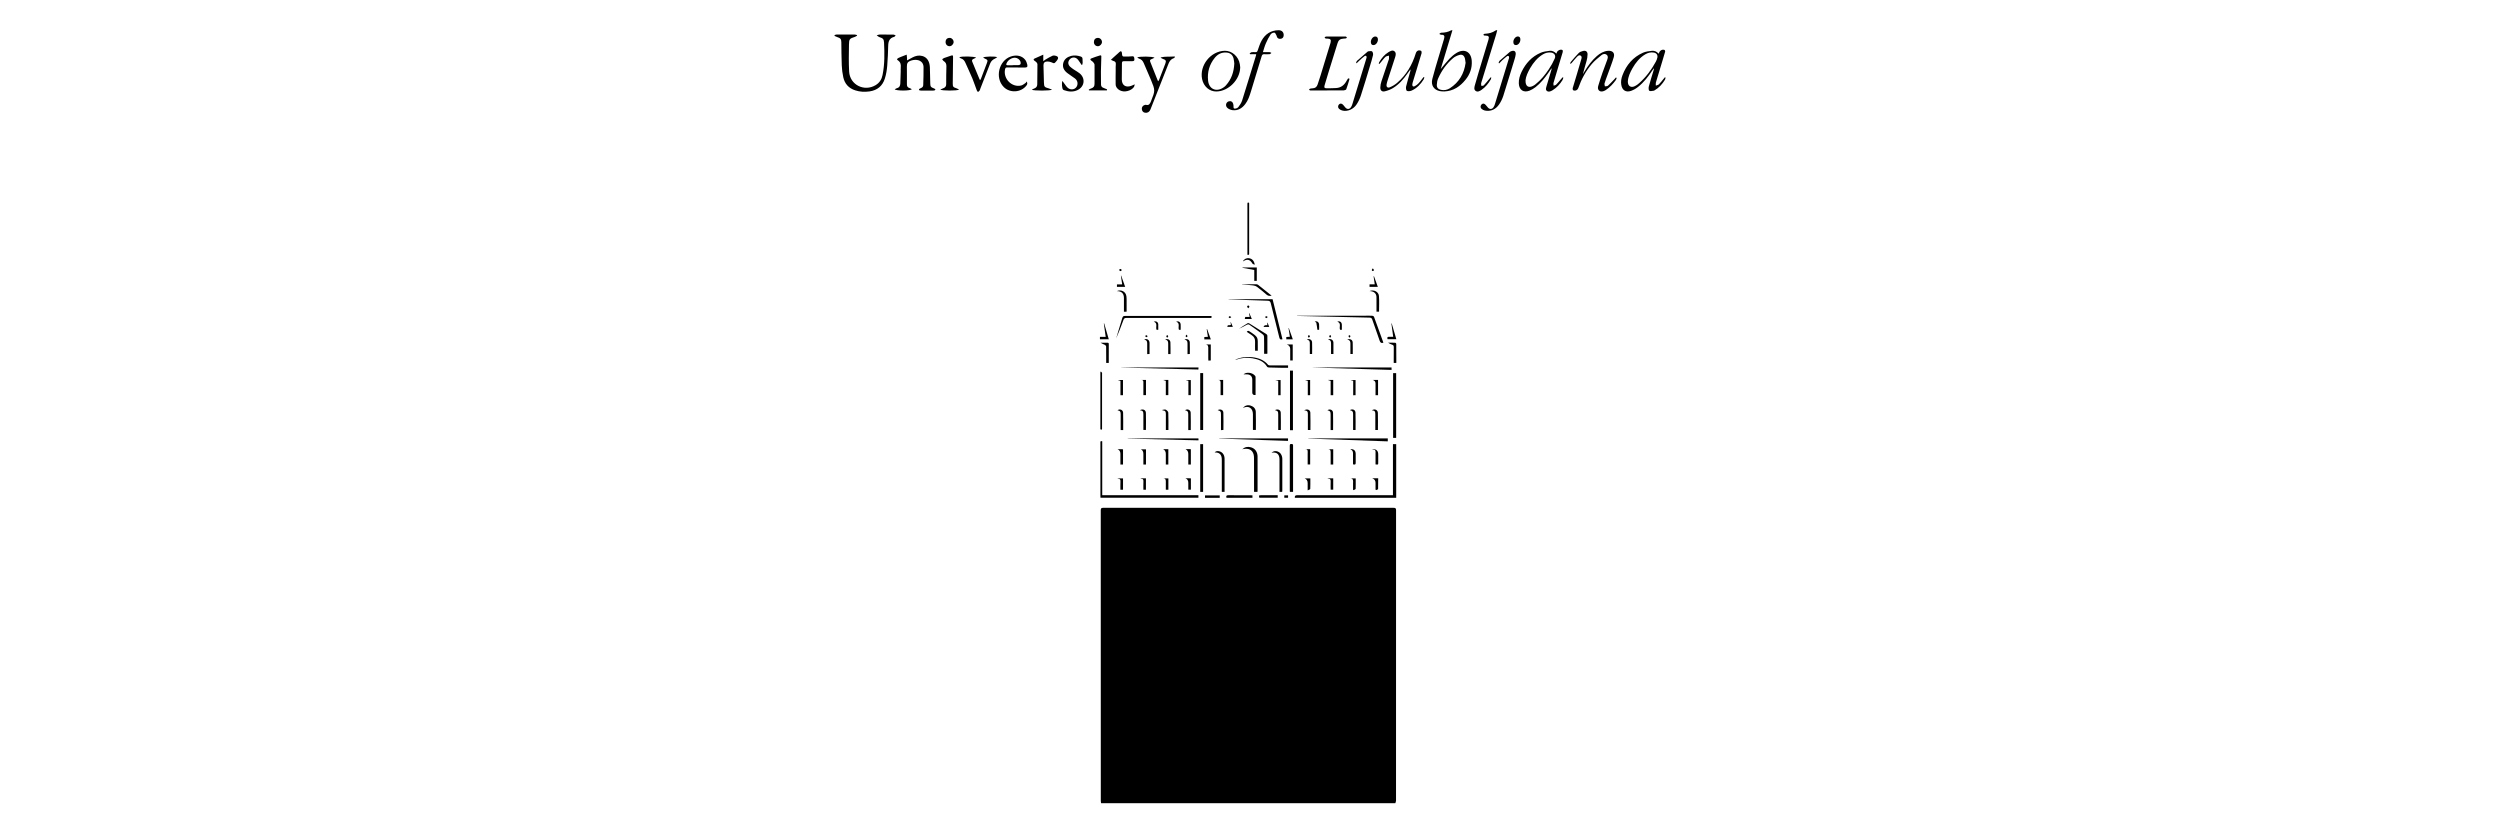 <svg xmlns="http://www.w3.org/2000/svg" xmlns:xlink="http://www.w3.org/1999/xlink" width="300" zoomAndPan="magnify" viewBox="0 0 224.88 75" height="100" preserveAspectRatio="xMidYMid meet" version="1.0"><defs><clipPath id="9ef290ac56"><path d="M 145 4 L 149.922 4 L 149.922 9 L 145 9 Z M 145 4 " clip-rule="nonzero"/></clipPath></defs><path fill="#000000" d="M 75.051 3.152 C 75.121 3.137 75.191 3.105 75.262 3.105 C 75.793 3.105 76.328 3.105 76.859 3.109 C 76.926 3.109 76.992 3.137 77.059 3.152 C 77.066 3.168 77.07 3.188 77.078 3.207 C 77.012 3.246 76.949 3.297 76.875 3.32 C 76.41 3.469 76.355 3.512 76.348 4.004 C 76.336 4.816 76.316 5.633 76.363 6.449 C 76.434 7.645 77.734 8.281 78.758 7.656 C 79.102 7.445 79.297 7.133 79.371 6.742 C 79.566 5.781 79.551 4.805 79.504 3.828 C 79.488 3.512 79.402 3.441 79.086 3.34 C 78.996 3.309 78.922 3.23 78.844 3.176 C 78.934 3.152 79.023 3.109 79.113 3.109 C 79.527 3.105 79.941 3.105 80.355 3.113 C 80.418 3.113 80.484 3.164 80.551 3.191 C 80.504 3.234 80.461 3.309 80.406 3.32 C 80.004 3.422 79.891 3.707 79.879 4.082 C 79.859 4.684 79.848 5.289 79.793 5.887 C 79.762 6.285 79.699 6.688 79.578 7.066 C 79.371 7.734 78.902 8.125 78.199 8.227 C 77.758 8.289 77.328 8.27 76.902 8.129 C 76.324 7.938 75.965 7.543 75.836 6.957 C 75.758 6.609 75.715 6.246 75.699 5.891 C 75.668 5.191 75.672 4.496 75.66 3.797 C 75.656 3.52 75.582 3.43 75.309 3.344 C 75.219 3.316 75.137 3.27 75.047 3.234 C 75.051 3.207 75.055 3.18 75.059 3.156 Z M 75.051 3.152 " fill-opacity="1" fill-rule="nonzero"/><path fill="#000000" d="M 130.66 2.719 C 130.305 3.902 129.953 5.066 129.605 6.215 C 129.863 5.906 130.113 5.578 130.395 5.281 C 130.582 5.086 130.797 4.906 131.023 4.766 C 131.73 4.332 132.348 4.656 132.398 5.488 C 132.438 6.121 132.238 6.68 131.844 7.168 C 131.355 7.777 130.754 8.191 129.941 8.23 C 129.805 8.234 129.66 8.23 129.52 8.199 C 128.984 8.09 128.707 7.668 128.848 7.109 C 129.023 6.41 129.242 5.723 129.445 5.031 C 129.598 4.523 129.75 4.012 129.902 3.504 C 129.977 3.25 129.934 3.113 129.652 3.129 C 129.59 3.129 129.531 3.078 129.473 3.055 C 129.527 3.016 129.586 2.945 129.645 2.945 C 129.965 2.938 130.27 2.887 130.547 2.727 C 130.566 2.715 130.594 2.727 130.664 2.727 Z M 131.844 5.66 C 131.82 5.508 131.812 5.379 131.781 5.254 C 131.707 4.992 131.539 4.871 131.273 4.949 C 131.078 5.004 130.871 5.102 130.719 5.23 C 130.125 5.738 129.68 6.359 129.367 7.074 C 129.297 7.242 129.262 7.438 129.254 7.625 C 129.238 7.879 129.375 8.031 129.625 8.086 C 129.91 8.148 130.188 8.098 130.426 7.945 C 131.262 7.406 131.711 6.625 131.844 5.66 Z M 131.844 5.66 " fill-opacity="1" fill-rule="nonzero"/><g clip-path="url(#9ef290ac56)"><path fill="#000000" d="M 149.219 4.832 C 149.242 4.781 149.258 4.754 149.27 4.719 C 149.352 4.523 149.551 4.426 149.75 4.496 C 149.781 4.512 149.816 4.602 149.805 4.641 C 149.73 4.922 149.645 5.195 149.559 5.473 C 149.363 6.125 149.164 6.773 148.969 7.426 C 148.945 7.512 148.965 7.613 148.965 7.707 C 149.059 7.668 149.172 7.652 149.242 7.59 C 149.387 7.445 149.512 7.277 149.645 7.117 C 149.691 7.062 149.734 7.008 149.781 6.953 C 149.801 6.961 149.82 6.969 149.836 6.977 C 149.824 7.043 149.824 7.117 149.789 7.172 C 149.547 7.574 149.238 7.914 148.828 8.145 C 148.816 8.152 148.809 8.16 148.797 8.16 C 148.652 8.172 148.477 8.234 148.379 8.172 C 148.312 8.129 148.301 7.91 148.332 7.789 C 148.465 7.293 148.621 6.801 148.77 6.309 C 148.781 6.258 148.797 6.211 148.781 6.141 C 148.742 6.195 148.707 6.25 148.672 6.305 C 148.297 6.875 147.887 7.418 147.34 7.84 C 147.164 7.98 146.957 8.098 146.742 8.176 C 146.273 8.344 145.934 8.125 145.855 7.633 C 145.805 7.332 145.859 7.043 145.965 6.766 C 146.312 5.848 146.91 5.141 147.816 4.742 C 148.059 4.637 148.34 4.602 148.609 4.574 C 148.84 4.547 149.047 4.637 149.211 4.828 Z M 146.445 7.332 C 146.438 7.746 146.719 7.934 147.09 7.746 C 147.223 7.68 147.355 7.59 147.465 7.484 C 148.086 6.934 148.574 6.277 148.965 5.551 C 149.027 5.438 149.074 5.312 149.102 5.188 C 149.152 4.941 149.023 4.773 148.777 4.73 C 148.504 4.684 148.25 4.75 148.012 4.891 C 147.504 5.195 147.141 5.648 146.855 6.156 C 146.652 6.523 146.469 6.902 146.445 7.332 Z M 146.445 7.332 " fill-opacity="1" fill-rule="nonzero"/></g><path fill="#000000" d="M 140.641 6.992 C 140.617 7.062 140.602 7.145 140.562 7.211 C 140.336 7.574 140.051 7.891 139.68 8.117 C 139.52 8.211 139.332 8.312 139.164 8.188 C 139.008 8.07 139.098 7.875 139.137 7.723 C 139.27 7.25 139.418 6.785 139.559 6.312 C 139.574 6.258 139.59 6.203 139.582 6.133 C 139.477 6.285 139.371 6.445 139.262 6.598 C 138.938 7.059 138.582 7.496 138.137 7.844 C 137.973 7.969 137.793 8.082 137.605 8.156 C 137.062 8.371 136.66 8.102 136.633 7.516 C 136.617 7.145 136.723 6.805 136.879 6.473 C 137.254 5.695 137.805 5.09 138.605 4.746 C 138.848 4.641 139.129 4.609 139.395 4.574 C 139.629 4.543 139.832 4.641 140.012 4.824 C 140.035 4.766 140.055 4.727 140.074 4.684 C 140.137 4.523 140.414 4.414 140.559 4.504 C 140.594 4.523 140.602 4.629 140.586 4.684 C 140.453 5.156 140.309 5.625 140.164 6.09 C 140.023 6.551 139.883 7.008 139.754 7.465 C 139.734 7.539 139.762 7.629 139.766 7.711 C 139.844 7.68 139.945 7.672 139.996 7.617 C 140.156 7.457 140.301 7.273 140.449 7.098 C 140.492 7.047 140.539 7 140.582 6.953 C 140.602 6.965 140.625 6.977 140.645 6.988 Z M 137.238 7.242 C 137.223 7.762 137.5 7.941 137.898 7.738 C 137.977 7.699 138.055 7.652 138.121 7.598 C 138.609 7.215 139 6.738 139.34 6.223 C 139.539 5.926 139.715 5.609 139.859 5.281 C 139.992 4.992 139.832 4.766 139.52 4.727 C 139.262 4.699 139.023 4.762 138.805 4.891 C 138.305 5.191 137.949 5.629 137.66 6.125 C 137.449 6.492 137.266 6.879 137.234 7.246 Z M 137.238 7.242 " fill-opacity="1" fill-rule="nonzero"/><path fill="#000000" d="M 145.441 7.012 C 145.418 7.078 145.402 7.152 145.363 7.207 C 145.113 7.555 144.824 7.863 144.465 8.102 C 144.434 8.125 144.402 8.141 144.371 8.156 C 144.211 8.23 144.039 8.285 143.883 8.172 C 143.723 8.055 143.738 7.871 143.785 7.715 C 143.902 7.312 144.035 6.914 144.172 6.52 C 144.305 6.148 144.449 5.777 144.582 5.406 C 144.637 5.25 144.699 5.07 144.551 4.941 C 144.391 4.801 144.191 4.859 144.059 4.973 C 143.754 5.223 143.441 5.473 143.191 5.773 C 142.66 6.402 142.266 7.125 141.992 7.91 C 141.922 8.109 141.723 8.211 141.531 8.125 C 141.496 8.109 141.469 7.996 141.48 7.941 C 141.602 7.512 141.734 7.09 141.863 6.668 C 141.992 6.238 142.125 5.809 142.242 5.379 C 142.277 5.254 142.344 5.094 142.195 5.004 C 142.051 4.918 141.934 5.047 141.844 5.141 C 141.684 5.305 141.543 5.488 141.395 5.66 C 141.367 5.691 141.336 5.719 141.301 5.746 C 141.285 5.734 141.273 5.727 141.258 5.719 C 141.273 5.672 141.273 5.621 141.301 5.586 C 141.539 5.309 141.77 5.027 142.027 4.77 C 142.125 4.672 142.281 4.617 142.418 4.586 C 142.66 4.523 142.824 4.648 142.82 4.895 C 142.82 5.094 142.781 5.293 142.73 5.488 C 142.625 5.879 142.496 6.266 142.402 6.668 C 142.453 6.578 142.508 6.492 142.562 6.406 C 142.867 5.906 143.211 5.434 143.66 5.043 C 143.945 4.797 144.262 4.609 144.648 4.574 C 145.066 4.535 145.297 4.766 145.176 5.156 C 145.02 5.684 144.812 6.191 144.629 6.707 C 144.531 6.973 144.43 7.23 144.352 7.492 C 144.324 7.574 144.367 7.68 144.379 7.77 C 144.473 7.754 144.594 7.77 144.656 7.715 C 144.859 7.531 145.047 7.324 145.238 7.125 C 145.285 7.078 145.328 7.023 145.371 6.973 C 145.391 6.984 145.414 6.996 145.434 7.008 Z M 145.441 7.012 " fill-opacity="1" fill-rule="nonzero"/><path fill="#000000" d="M 128.129 6.961 C 128.113 7.02 128.105 7.09 128.074 7.141 C 127.805 7.574 127.461 7.941 126.988 8.152 C 126.859 8.207 126.668 8.234 126.559 8.176 C 126.484 8.137 126.461 7.914 126.488 7.789 C 126.594 7.344 126.73 6.902 126.855 6.461 C 126.875 6.391 126.895 6.328 126.883 6.242 C 126.793 6.367 126.703 6.492 126.613 6.617 C 126.254 7.133 125.844 7.598 125.309 7.926 C 125.086 8.062 124.832 8.156 124.574 8.219 C 124.32 8.281 124.16 8.141 124.168 7.875 C 124.172 7.688 124.211 7.496 124.27 7.32 C 124.473 6.695 124.688 6.078 124.898 5.453 C 124.914 5.406 124.945 5.355 124.949 5.305 C 124.957 5.207 124.949 5.105 124.945 5.008 C 124.84 5.043 124.707 5.047 124.637 5.113 C 124.48 5.258 124.359 5.434 124.223 5.598 C 124.172 5.656 124.121 5.707 124.074 5.762 C 124.059 5.754 124.047 5.75 124.031 5.742 C 124.043 5.695 124.043 5.648 124.062 5.605 C 124.277 5.238 124.539 4.914 124.91 4.691 C 125.074 4.598 125.262 4.48 125.438 4.613 C 125.609 4.75 125.562 4.965 125.504 5.145 C 125.289 5.836 125.055 6.527 124.832 7.215 C 124.789 7.344 124.75 7.477 124.73 7.609 C 124.699 7.824 124.828 7.941 125.027 7.855 C 125.258 7.758 125.484 7.625 125.672 7.465 C 126.512 6.75 127.043 5.836 127.363 4.789 C 127.434 4.566 127.633 4.469 127.84 4.578 C 127.879 4.602 127.898 4.723 127.883 4.785 C 127.746 5.254 127.598 5.723 127.457 6.191 C 127.336 6.582 127.219 6.973 127.102 7.359 C 127.078 7.441 127.055 7.52 127.047 7.602 C 127.035 7.762 127.129 7.832 127.27 7.758 C 127.398 7.691 127.516 7.598 127.617 7.492 C 127.746 7.359 127.848 7.207 127.961 7.062 C 127.996 7.016 128.039 6.973 128.078 6.926 C 128.098 6.934 128.113 6.945 128.129 6.953 Z M 128.129 6.961 " fill-opacity="1" fill-rule="nonzero"/><path fill="#000000" d="M 113 4.879 L 112.441 4.879 C 112.43 4.855 112.422 4.836 112.41 4.816 C 112.465 4.773 112.516 4.711 112.574 4.703 C 112.688 4.684 112.809 4.684 112.926 4.695 C 113.051 4.707 113.094 4.648 113.133 4.539 C 113.234 4.242 113.328 3.941 113.477 3.668 C 113.805 3.07 114.312 2.73 115.008 2.719 C 115.324 2.715 115.5 2.922 115.469 3.215 C 115.449 3.379 115.359 3.473 115.195 3.492 C 115.008 3.512 114.895 3.441 114.848 3.27 C 114.844 3.254 114.844 3.234 114.836 3.219 C 114.773 3.117 114.719 2.945 114.645 2.938 C 114.535 2.926 114.363 2.996 114.301 3.09 C 114.133 3.34 113.988 3.617 113.871 3.895 C 113.762 4.137 113.695 4.402 113.602 4.691 C 113.828 4.691 114.02 4.688 114.211 4.695 C 114.266 4.695 114.316 4.738 114.367 4.766 C 114.312 4.801 114.262 4.871 114.203 4.875 C 114.047 4.891 113.883 4.891 113.727 4.879 C 113.59 4.871 113.531 4.922 113.492 5.051 C 113.172 6.113 112.852 7.176 112.523 8.238 C 112.398 8.641 112.27 9.039 112.004 9.379 C 111.715 9.754 111.348 9.977 110.859 9.914 C 110.711 9.891 110.547 9.828 110.43 9.734 C 110.195 9.551 110.258 9.207 110.523 9.121 C 110.715 9.062 110.879 9.156 110.93 9.352 C 110.941 9.395 110.949 9.441 110.953 9.488 C 110.969 9.594 110.914 9.758 111.055 9.773 C 111.164 9.785 111.324 9.723 111.391 9.637 C 111.527 9.465 111.656 9.266 111.727 9.059 C 112.156 7.703 112.566 6.34 112.984 4.98 C 112.992 4.961 112.988 4.938 112.996 4.875 Z M 113 4.879 " fill-opacity="1" fill-rule="nonzero"/><path fill="#000000" d="M 80.469 8.035 C 80.539 8 80.598 7.949 80.668 7.934 C 80.891 7.875 80.961 7.715 80.969 7.508 C 80.98 7.16 80.996 6.812 81.004 6.461 C 81.008 6.328 80.996 6.188 81.008 6.055 C 81.035 5.793 80.984 5.586 80.746 5.426 C 80.594 5.328 80.734 5.254 80.812 5.211 C 80.949 5.141 81.098 5.094 81.238 5.035 C 81.34 4.996 81.441 4.957 81.543 4.918 C 81.555 5.031 81.566 5.148 81.574 5.258 C 81.578 5.309 81.574 5.359 81.574 5.438 C 81.758 5.336 81.91 5.246 82.074 5.164 C 82.348 5.023 82.637 4.953 82.945 5.039 C 83.359 5.148 83.602 5.504 83.629 6.051 C 83.648 6.543 83.652 7.035 83.664 7.523 C 83.668 7.785 83.711 7.848 83.957 7.941 C 83.984 7.949 84.02 7.957 84.039 7.973 C 84.074 8 84.102 8.035 84.137 8.066 C 84.102 8.094 84.066 8.129 84.027 8.145 C 83.988 8.156 83.945 8.152 83.906 8.152 C 83.551 8.152 83.195 8.152 82.84 8.152 C 82.801 8.152 82.754 8.152 82.719 8.141 C 82.688 8.129 82.652 8.102 82.645 8.074 C 82.641 8.051 82.668 8.012 82.691 7.992 C 82.734 7.965 82.785 7.941 82.832 7.922 C 82.957 7.875 83.027 7.789 83.031 7.656 C 83.043 7.109 83.07 6.57 83.059 6.023 C 83.047 5.621 82.75 5.383 82.312 5.387 C 82.188 5.387 82.055 5.414 81.93 5.453 C 81.629 5.562 81.559 5.676 81.559 5.996 C 81.559 6.527 81.57 7.062 81.562 7.594 C 81.562 7.77 81.625 7.871 81.789 7.922 C 81.859 7.941 81.93 7.988 82.008 8.031 C 81.844 8.188 80.598 8.188 80.465 8.035 Z M 80.469 8.035 " fill-opacity="1" fill-rule="nonzero"/><path fill="#000000" d="M 119.391 8.141 C 118.91 8.141 118.434 8.141 117.953 8.141 C 117.918 8.141 117.883 8.148 117.848 8.137 C 117.816 8.129 117.785 8.102 117.754 8.082 C 117.781 8.047 117.801 7.992 117.836 7.984 C 117.91 7.961 117.996 7.957 118.078 7.949 C 118.309 7.941 118.453 7.824 118.523 7.609 C 118.617 7.332 118.707 7.059 118.793 6.785 C 119.086 5.824 119.379 4.863 119.672 3.906 C 119.676 3.887 119.684 3.871 119.688 3.855 C 119.758 3.574 119.691 3.484 119.402 3.473 C 119.352 3.473 119.293 3.48 119.246 3.465 C 119.207 3.453 119.184 3.406 119.152 3.375 C 119.188 3.348 119.215 3.305 119.25 3.297 C 119.301 3.281 119.355 3.289 119.41 3.289 C 119.91 3.289 120.414 3.289 120.914 3.289 C 120.969 3.289 121.027 3.277 121.074 3.293 C 121.109 3.305 121.133 3.352 121.164 3.379 C 121.137 3.406 121.109 3.449 121.074 3.457 C 120.996 3.473 120.91 3.477 120.828 3.48 C 120.566 3.492 120.402 3.613 120.324 3.871 C 120.047 4.773 119.762 5.676 119.484 6.578 C 119.371 6.945 119.258 7.309 119.152 7.68 C 119.098 7.883 119.141 7.945 119.348 7.945 C 119.637 7.945 119.93 7.941 120.215 7.922 C 120.621 7.891 120.906 7.672 121.105 7.324 C 121.152 7.242 121.195 7.16 121.254 7.082 C 121.27 7.059 121.324 7.051 121.359 7.055 C 121.371 7.055 121.395 7.117 121.387 7.145 C 121.297 7.445 121.211 7.746 121.102 8.035 C 121.082 8.09 120.957 8.129 120.879 8.133 C 120.383 8.141 119.887 8.137 119.391 8.137 Z M 119.391 8.141 " fill-opacity="1" fill-rule="nonzero"/><path fill="#000000" d="M 111.559 6.059 C 111.539 7.188 110.492 8.223 109.41 8.234 C 108.793 8.242 108.266 7.785 108.129 7.121 C 107.875 5.879 108.906 4.594 110.172 4.57 C 110.824 4.559 111.422 5.094 111.527 5.789 C 111.547 5.895 111.551 6 111.559 6.059 Z M 111.027 5.723 C 111.012 5.613 111.004 5.438 110.961 5.266 C 110.871 4.914 110.645 4.746 110.285 4.727 C 109.859 4.707 109.523 4.887 109.266 5.207 C 108.781 5.809 108.586 6.5 108.668 7.262 C 108.75 8.027 109.41 8.312 110.051 7.875 C 110.133 7.82 110.215 7.754 110.277 7.68 C 110.758 7.141 110.988 6.504 111.027 5.723 Z M 111.027 5.723 " fill-opacity="1" fill-rule="nonzero"/><path fill="#000000" d="M 102.289 5.176 C 102.445 5.059 103.68 5.07 103.848 5.191 C 103.746 5.242 103.668 5.293 103.582 5.32 C 103.469 5.363 103.406 5.422 103.457 5.547 C 103.684 6.113 103.906 6.676 104.133 7.242 C 104.141 7.262 104.156 7.277 104.184 7.312 C 104.215 7.258 104.242 7.223 104.258 7.184 C 104.445 6.707 104.633 6.227 104.812 5.746 C 104.918 5.473 104.875 5.391 104.598 5.301 C 104.523 5.277 104.453 5.238 104.391 5.168 C 104.812 5.062 105.238 5.121 105.66 5.082 C 105.668 5.102 105.676 5.121 105.684 5.141 C 105.645 5.176 105.609 5.23 105.562 5.246 C 105.312 5.328 105.188 5.523 105.098 5.75 C 104.559 7.117 104.02 8.484 103.48 9.852 C 103.398 10.07 103.219 10.18 103 10.148 C 102.824 10.121 102.715 9.996 102.703 9.801 C 102.691 9.641 102.805 9.488 102.965 9.449 C 103 9.441 103.039 9.426 103.07 9.434 C 103.355 9.512 103.445 9.328 103.531 9.109 C 103.914 8.145 103.918 8.145 103.523 7.184 C 103.316 6.68 103.09 6.188 102.879 5.684 C 102.797 5.488 102.676 5.344 102.469 5.281 C 102.41 5.262 102.359 5.219 102.289 5.176 Z M 102.289 5.176 " fill-opacity="1" fill-rule="nonzero"/><path fill="#000000" d="M 121.988 5.664 C 122.016 5.598 122.027 5.516 122.074 5.473 C 122.383 5.195 122.703 4.926 123.02 4.652 C 123.043 4.637 123.07 4.617 123.098 4.617 C 123.211 4.613 123.363 4.57 123.426 4.625 C 123.5 4.691 123.535 4.852 123.512 4.957 C 123.441 5.281 123.34 5.598 123.246 5.91 C 122.977 6.805 122.711 7.699 122.422 8.586 C 122.332 8.863 122.203 9.137 122.043 9.383 C 121.746 9.844 121.211 10.066 120.75 9.949 C 120.645 9.922 120.535 9.867 120.457 9.797 C 120.336 9.691 120.344 9.508 120.449 9.398 C 120.562 9.289 120.691 9.297 120.82 9.434 C 120.898 9.516 120.957 9.609 121.035 9.691 C 121.191 9.852 121.387 9.844 121.52 9.656 C 121.574 9.578 121.621 9.484 121.648 9.387 C 122.066 8.023 122.484 6.656 122.902 5.289 C 122.914 5.25 122.93 5.211 122.934 5.168 C 122.945 5.031 122.863 4.969 122.75 5.051 C 122.578 5.172 122.426 5.324 122.27 5.465 C 122.191 5.535 122.113 5.617 122.035 5.695 L 121.984 5.66 Z M 121.988 5.664 " fill-opacity="1" fill-rule="nonzero"/><path fill="#000000" d="M 92.332 7.328 C 92.449 7.508 92.387 7.609 92.312 7.707 C 91.828 8.336 90.824 8.395 90.27 7.824 C 89.461 7 89.832 5.445 90.922 5.082 C 91.438 4.91 91.922 5.016 92.211 5.387 C 92.305 5.508 92.359 5.668 92.395 5.82 C 92.438 6.02 92.375 6.078 92.172 6.078 C 91.645 6.078 91.117 6.078 90.59 6.07 C 90.477 6.07 90.426 6.105 90.398 6.223 C 90.203 7.078 91 7.898 91.848 7.695 C 91.992 7.66 92.117 7.547 92.25 7.461 C 92.289 7.434 92.305 7.375 92.332 7.328 Z M 91.09 5.871 C 91.09 5.871 91.09 5.867 91.09 5.863 C 91.258 5.863 91.422 5.871 91.586 5.863 C 91.777 5.852 91.844 5.746 91.785 5.562 C 91.723 5.359 91.512 5.203 91.293 5.195 C 90.973 5.188 90.633 5.422 90.52 5.723 C 90.484 5.82 90.5 5.871 90.613 5.871 C 90.773 5.871 90.93 5.871 91.09 5.871 Z M 91.09 5.871 " fill-opacity="1" fill-rule="nonzero"/><path fill="#000000" d="M 134.691 2.719 C 134.656 2.863 134.625 2.988 134.59 3.109 C 134.16 4.496 133.734 5.883 133.309 7.27 C 133.285 7.355 133.25 7.441 133.238 7.527 C 133.23 7.598 133.258 7.668 133.27 7.738 C 133.344 7.719 133.445 7.723 133.488 7.676 C 133.66 7.496 133.812 7.301 133.973 7.109 C 134.016 7.055 134.062 7.004 134.109 6.953 C 134.125 6.957 134.141 6.969 134.156 6.977 C 134.141 7.035 134.137 7.102 134.109 7.152 C 133.895 7.52 133.633 7.844 133.281 8.086 C 133.125 8.191 132.938 8.309 132.758 8.188 C 132.57 8.066 132.633 7.848 132.676 7.68 C 132.891 6.918 133.117 6.164 133.348 5.406 C 133.527 4.797 133.723 4.184 133.902 3.574 C 133.984 3.289 133.922 3.207 133.625 3.203 C 133.594 3.203 133.562 3.211 133.535 3.203 C 133.5 3.188 133.465 3.16 133.43 3.137 C 133.465 3.105 133.492 3.07 133.527 3.051 C 133.559 3.035 133.598 3.035 133.633 3.035 C 133.957 3.016 134.262 2.938 134.531 2.75 C 134.555 2.734 134.574 2.727 134.594 2.719 C 134.609 2.715 134.629 2.719 134.691 2.719 Z M 134.691 2.719 " fill-opacity="1" fill-rule="nonzero"/><path fill="#000000" d="M 134.812 5.664 C 134.844 5.598 134.859 5.512 134.91 5.465 C 135.219 5.191 135.531 4.922 135.844 4.656 C 135.875 4.633 135.918 4.621 135.957 4.605 C 136.227 4.512 136.379 4.621 136.352 4.902 C 136.336 5.039 136.301 5.168 136.262 5.301 C 135.922 6.41 135.586 7.527 135.234 8.637 C 135.145 8.906 135.016 9.176 134.852 9.41 C 134.547 9.844 134.117 10.055 133.578 9.949 C 133.465 9.926 133.355 9.863 133.27 9.785 C 133.152 9.672 133.176 9.492 133.289 9.391 C 133.402 9.289 133.52 9.301 133.645 9.434 C 133.723 9.512 133.785 9.609 133.863 9.691 C 134.02 9.852 134.215 9.844 134.348 9.66 C 134.414 9.566 134.461 9.453 134.492 9.34 C 134.906 7.996 135.316 6.652 135.727 5.309 C 135.738 5.27 135.762 5.23 135.758 5.191 C 135.758 5.141 135.75 5.074 135.719 5.047 C 135.691 5.023 135.609 5.027 135.578 5.051 C 135.426 5.168 135.289 5.293 135.148 5.418 C 135.051 5.508 134.961 5.605 134.867 5.703 C 134.848 5.691 134.828 5.676 134.812 5.664 Z M 134.812 5.664 " fill-opacity="1" fill-rule="nonzero"/><path fill="#000000" d="M 99.922 5.383 C 100.008 5.305 100.059 5.254 100.113 5.203 C 100.312 5.023 100.508 4.844 100.707 4.668 C 100.742 4.637 100.82 4.594 100.832 4.609 C 100.875 4.641 100.906 4.699 100.91 4.75 C 100.941 5.098 100.938 5.098 101.281 5.09 C 101.457 5.086 101.637 5.09 101.812 5.066 C 102.02 5.043 102.02 5.172 102.035 5.316 C 102.059 5.492 101.949 5.504 101.832 5.508 C 101.59 5.512 101.348 5.516 101.105 5.508 C 100.957 5.504 100.914 5.555 100.914 5.703 C 100.918 6.184 100.91 6.66 100.902 7.141 C 100.898 7.664 101.25 7.91 101.75 7.727 C 101.836 7.695 101.922 7.652 102.066 7.59 C 102.035 7.699 102.031 7.773 102 7.824 C 101.742 8.191 101.113 8.344 100.723 8.129 C 100.508 8.012 100.355 7.84 100.348 7.586 C 100.34 7.168 100.348 6.746 100.352 6.328 C 100.352 6.145 100.344 5.961 100.363 5.777 C 100.375 5.621 100.32 5.531 100.168 5.496 C 100.098 5.477 100.031 5.434 99.926 5.383 Z M 99.922 5.383 " fill-opacity="1" fill-rule="nonzero"/><path fill="#000000" d="M 86.277 5.16 C 86.426 5.043 87.664 5.066 87.793 5.191 C 87.707 5.23 87.629 5.27 87.551 5.301 C 87.438 5.348 87.391 5.434 87.438 5.543 C 87.652 6.078 87.879 6.613 88.102 7.145 C 88.109 7.168 88.129 7.18 88.156 7.211 C 88.184 7.16 88.215 7.125 88.227 7.086 C 88.406 6.625 88.586 6.16 88.754 5.695 C 88.859 5.418 88.84 5.391 88.566 5.266 C 88.52 5.246 88.473 5.211 88.418 5.18 C 88.527 5.074 89.543 5.051 89.691 5.152 C 89.621 5.195 89.566 5.238 89.504 5.266 C 89.301 5.355 89.141 5.496 89.059 5.703 C 88.762 6.457 88.469 7.207 88.176 7.965 C 88.152 8.023 88.145 8.094 88.109 8.145 C 88.07 8.199 88.012 8.238 87.957 8.281 C 87.922 8.234 87.875 8.188 87.852 8.133 C 87.719 7.785 87.605 7.43 87.465 7.086 C 87.258 6.598 87.035 6.113 86.816 5.629 C 86.734 5.445 86.617 5.312 86.418 5.254 C 86.367 5.238 86.328 5.195 86.277 5.164 Z M 86.277 5.16 " fill-opacity="1" fill-rule="nonzero"/><path fill="#000000" d="M 95.555 7.285 C 95.625 7.375 95.668 7.438 95.715 7.5 C 95.812 7.625 95.895 7.77 96.008 7.875 C 96.25 8.109 96.605 8.094 96.797 7.859 C 96.992 7.617 96.949 7.258 96.688 7.062 C 96.469 6.895 96.234 6.758 96.02 6.59 C 95.715 6.363 95.535 6.066 95.633 5.672 C 95.727 5.309 96.004 5.121 96.348 5.031 C 96.637 4.957 96.922 4.996 97.203 5.086 C 97.312 5.125 97.371 5.188 97.367 5.309 C 97.367 5.418 97.383 5.531 97.379 5.645 C 97.379 5.707 97.352 5.77 97.34 5.832 C 97.32 5.836 97.305 5.836 97.281 5.84 C 97.242 5.773 97.199 5.707 97.152 5.645 C 97.062 5.527 96.992 5.391 96.883 5.297 C 96.684 5.121 96.398 5.145 96.23 5.328 C 96.039 5.531 96.035 5.785 96.238 5.992 C 96.348 6.098 96.477 6.184 96.602 6.27 C 96.758 6.375 96.93 6.461 97.078 6.578 C 97.656 7.02 97.566 7.812 96.898 8.117 C 96.504 8.297 96.105 8.258 95.707 8.117 C 95.668 8.105 95.629 8.082 95.605 8.051 C 95.52 7.938 95.477 7.473 95.555 7.289 Z M 95.555 7.285 " fill-opacity="1" fill-rule="nonzero"/><path fill="#000000" d="M 93.836 4.926 L 93.836 5.508 C 93.926 5.438 93.973 5.398 94.023 5.367 C 94.234 5.246 94.445 5.109 94.668 5.016 C 94.758 4.977 94.895 4.996 94.996 5.031 C 95.18 5.09 95.215 5.234 95.102 5.391 C 95.074 5.43 95.043 5.469 95.016 5.504 C 94.824 5.734 94.828 5.723 94.562 5.605 C 94.441 5.555 94.301 5.527 94.168 5.535 C 93.941 5.551 93.848 5.668 93.852 5.898 C 93.863 6.414 93.879 6.93 93.895 7.445 C 93.906 7.812 93.949 7.852 94.309 7.949 C 94.41 7.977 94.508 8.02 94.625 8.066 C 94.504 8.18 92.938 8.18 92.801 8.074 C 92.879 8.031 92.949 7.988 93.02 7.965 C 93.195 7.902 93.289 7.785 93.293 7.594 C 93.297 7.008 93.301 6.422 93.309 5.836 C 93.316 5.641 93.176 5.562 93.047 5.469 C 92.945 5.398 92.934 5.32 93.047 5.27 C 93.297 5.152 93.551 5.043 93.828 4.922 Z M 93.836 4.926 " fill-opacity="1" fill-rule="nonzero"/><path fill="#000000" d="M 99.566 8.133 L 97.949 8.133 C 97.941 8.113 97.934 8.09 97.926 8.07 C 97.988 8.035 98.051 7.988 98.121 7.969 C 98.34 7.906 98.453 7.781 98.449 7.535 C 98.441 6.969 98.461 6.402 98.449 5.836 C 98.449 5.75 98.379 5.66 98.32 5.586 C 98.273 5.531 98.199 5.492 98.141 5.445 C 98.043 5.371 98.059 5.293 98.156 5.258 C 98.414 5.156 98.676 5.066 98.941 4.988 C 99.074 4.949 99.062 5.062 99.059 5.141 C 99.047 5.578 99.031 6.016 99.023 6.453 C 99.02 6.84 99.031 7.223 99.031 7.605 C 99.031 7.785 99.129 7.871 99.285 7.922 C 99.383 7.957 99.48 8.004 99.578 8.043 L 99.562 8.133 Z M 99.566 8.133 " fill-opacity="1" fill-rule="nonzero"/><path fill="#000000" d="M 84.562 8.062 C 84.66 8.02 84.738 7.977 84.82 7.949 C 85.004 7.887 85.098 7.777 85.098 7.574 C 85.098 7.043 85.098 6.508 85.117 5.98 C 85.125 5.758 85.059 5.609 84.871 5.496 C 84.812 5.461 84.781 5.387 84.738 5.328 C 84.801 5.289 84.859 5.238 84.926 5.215 C 85.113 5.145 85.309 5.086 85.496 5.02 C 85.699 4.949 85.719 4.961 85.715 5.176 C 85.707 5.953 85.695 6.734 85.688 7.512 C 85.688 7.809 85.723 7.844 86.008 7.941 C 86.09 7.969 86.164 8.016 86.262 8.062 C 86.098 8.18 84.703 8.18 84.566 8.062 Z M 84.562 8.062 " fill-opacity="1" fill-rule="nonzero"/><path fill="#000000" d="M 85.043 3.781 C 85.043 3.547 85.184 3.406 85.418 3.41 C 85.605 3.41 85.766 3.582 85.766 3.781 C 85.766 3.969 85.582 4.164 85.398 4.16 C 85.191 4.156 85.039 3.996 85.043 3.781 Z M 85.043 3.781 " fill-opacity="1" fill-rule="nonzero"/><path fill="#000000" d="M 98.391 3.789 C 98.391 3.555 98.523 3.414 98.758 3.41 C 98.953 3.41 99.121 3.582 99.117 3.789 C 99.117 3.969 98.934 4.156 98.758 4.16 C 98.551 4.164 98.395 4.008 98.391 3.789 Z M 98.391 3.789 " fill-opacity="1" fill-rule="nonzero"/><path fill="#000000" d="M 123.316 3.777 C 123.316 3.531 123.504 3.289 123.707 3.285 C 123.863 3.277 123.953 3.379 123.953 3.562 C 123.953 3.816 123.758 4.059 123.551 4.059 C 123.398 4.059 123.32 3.969 123.316 3.777 Z M 123.316 3.777 " fill-opacity="1" fill-rule="nonzero"/><path fill="#000000" d="M 136.773 3.562 C 136.773 3.824 136.582 4.059 136.371 4.059 C 136.219 4.059 136.141 3.961 136.141 3.77 C 136.141 3.531 136.336 3.285 136.539 3.281 C 136.695 3.277 136.777 3.375 136.773 3.562 Z M 136.773 3.562 " fill-opacity="1" fill-rule="nonzero"/><path fill="#000000" d="M 99.039 72.285 C 99.031 72.215 99.012 72.148 99.012 72.078 C 99.012 63.359 99.012 54.641 99.008 45.922 C 99.008 45.75 99.059 45.703 99.227 45.703 C 107.941 45.707 116.656 45.707 125.367 45.703 C 125.543 45.703 125.586 45.758 125.586 45.926 C 125.582 54.637 125.582 63.355 125.582 72.066 C 125.582 72.141 125.539 72.215 125.52 72.285 Z M 99.039 72.285 " fill-opacity="1" fill-rule="nonzero"/><path fill="#000000" d="M 116.477 44.801 C 116.453 44.648 116.516 44.57 116.656 44.57 C 119.457 44.57 122.254 44.57 125.051 44.57 L 125.305 44.57 L 125.305 39.973 L 125.598 39.973 L 125.598 44.801 Z M 116.477 44.801 " fill-opacity="1" fill-rule="nonzero"/><path fill="#000000" d="M 99.141 39.715 L 99.141 44.57 L 107.797 44.57 L 107.797 44.797 L 98.984 44.797 C 98.98 44.734 98.977 44.672 98.977 44.617 C 98.977 43.035 98.977 41.457 98.977 39.879 C 98.977 39.785 98.945 39.656 99.145 39.715 Z M 99.141 39.715 " fill-opacity="1" fill-rule="nonzero"/><path fill="#000000" d="M 125.594 39.41 L 125.32 39.41 L 125.32 33.582 L 125.594 33.582 Z M 125.594 39.41 " fill-opacity="1" fill-rule="nonzero"/><path fill="#000000" d="M 108.98 28.438 C 108.973 28.512 108.973 28.555 108.969 28.617 C 108.875 28.617 108.793 28.617 108.715 28.617 C 106.25 28.617 103.785 28.617 101.32 28.613 C 101.172 28.613 101.102 28.652 101.051 28.793 C 100.848 29.355 100.633 29.91 100.395 30.457 C 100.457 30.25 100.516 30.043 100.578 29.836 C 100.703 29.426 100.832 29.023 100.949 28.613 C 100.988 28.477 101.047 28.434 101.191 28.434 C 103.723 28.441 106.25 28.438 108.781 28.438 C 108.84 28.438 108.898 28.438 108.98 28.438 Z M 108.98 28.438 " fill-opacity="1" fill-rule="nonzero"/><path fill="#000000" d="M 116.039 33.355 L 116.305 33.355 L 116.305 38.719 L 116.039 38.719 Z M 116.039 33.355 " fill-opacity="1" fill-rule="nonzero"/><path fill="#000000" d="M 107.961 33.578 L 108.223 33.578 L 108.223 38.699 L 107.961 38.699 Z M 107.961 33.578 " fill-opacity="1" fill-rule="nonzero"/><path fill="#000000" d="M 113.113 44.266 L 112.805 44.266 C 112.805 44.195 112.805 44.129 112.805 44.062 C 112.805 43.133 112.805 42.203 112.801 41.277 C 112.801 41.156 112.797 41.039 112.77 40.922 C 112.664 40.477 112.297 40.297 111.742 40.434 C 111.977 40.223 112.227 40.18 112.496 40.25 C 112.812 40.328 113.016 40.539 113.094 40.859 C 113.113 40.941 113.121 41.027 113.121 41.105 C 113.121 42.117 113.121 43.129 113.121 44.141 C 113.121 44.176 113.117 44.207 113.113 44.266 Z M 113.113 44.266 " fill-opacity="1" fill-rule="nonzero"/><path fill="#000000" d="M 116.316 44.266 L 116.027 44.266 C 116.023 44.199 116.02 44.141 116.02 44.086 C 116.02 42.773 116.02 41.461 116.02 40.148 C 116.02 40.027 116.023 39.941 116.184 39.957 C 116.281 39.969 116.32 39.992 116.316 40.094 C 116.312 40.383 116.316 40.672 116.316 40.965 C 116.316 41.992 116.316 43.02 116.316 44.051 Z M 116.316 44.266 " fill-opacity="1" fill-rule="nonzero"/><path fill="#000000" d="M 116.672 28.414 C 118.703 28.414 120.742 28.414 122.773 28.414 C 123 28.414 123.223 28.406 123.449 28.418 C 123.504 28.422 123.586 28.469 123.602 28.516 C 123.883 29.277 124.156 30.035 124.43 30.797 C 124.438 30.812 124.438 30.832 124.438 30.848 C 124.254 30.906 124.168 30.84 124.105 30.656 C 123.895 30.023 123.66 29.398 123.445 28.766 C 123.398 28.629 123.336 28.59 123.195 28.586 C 121.02 28.539 118.84 28.484 116.664 28.434 C 116.664 28.426 116.668 28.418 116.672 28.414 Z M 116.672 28.414 " fill-opacity="1" fill-rule="nonzero"/><path fill="#000000" d="M 110.52 26.93 L 114.473 26.93 C 114.77 28.129 115.066 29.328 115.363 30.531 C 115.211 30.582 115.125 30.562 115.082 30.387 C 114.828 29.355 114.562 28.324 114.309 27.289 C 114.266 27.117 114.191 27.07 114.023 27.066 C 112.855 27.031 111.684 26.984 110.512 26.945 C 110.516 26.941 110.52 26.938 110.52 26.93 Z M 110.52 26.93 " fill-opacity="1" fill-rule="nonzero"/><path fill="#000000" d="M 107.961 39.973 L 108.219 39.973 L 108.219 44.27 L 107.961 44.27 Z M 107.961 39.973 " fill-opacity="1" fill-rule="nonzero"/><path fill="#000000" d="M 117.688 39.453 L 124.84 39.453 L 124.84 39.723 C 122.453 39.641 120.07 39.555 117.688 39.473 C 117.688 39.465 117.688 39.457 117.688 39.453 Z M 117.688 39.453 " fill-opacity="1" fill-rule="nonzero"/><path fill="#000000" d="M 114.379 40.746 C 114.547 40.594 114.723 40.566 114.914 40.629 C 115.148 40.707 115.277 40.887 115.328 41.121 C 115.348 41.195 115.348 41.273 115.348 41.352 C 115.348 42.277 115.348 43.203 115.348 44.133 C 115.348 44.172 115.34 44.211 115.336 44.266 L 115.094 44.266 C 115.094 44.195 115.094 44.129 115.094 44.066 C 115.094 43.211 115.094 42.355 115.094 41.496 C 115.094 41.438 115.094 41.379 115.094 41.32 C 115.082 40.867 114.836 40.664 114.383 40.746 Z M 114.379 40.746 " fill-opacity="1" fill-rule="nonzero"/><path fill="#000000" d="M 110.152 44.27 L 109.902 44.27 C 109.902 44.203 109.902 44.141 109.902 44.078 C 109.902 43.195 109.902 42.316 109.902 41.434 C 109.902 41.367 109.902 41.305 109.895 41.238 C 109.859 40.875 109.645 40.703 109.258 40.723 C 109.336 40.625 109.453 40.582 109.605 40.602 C 109.926 40.641 110.148 40.906 110.152 41.281 C 110.156 41.996 110.152 42.711 110.152 43.426 C 110.152 43.703 110.152 43.98 110.152 44.27 Z M 110.152 44.27 " fill-opacity="1" fill-rule="nonzero"/><path fill="#000000" d="M 118.078 33.074 L 125.18 33.074 L 125.18 33.293 C 122.812 33.223 120.445 33.152 118.078 33.078 C 118.078 33.078 118.078 33.074 118.078 33.07 Z M 118.078 33.074 " fill-opacity="1" fill-rule="nonzero"/><path fill="#000000" d="M 113.988 31.84 L 113.711 31.84 C 113.711 31.734 113.711 31.637 113.711 31.539 C 113.711 31.133 113.715 30.723 113.703 30.316 C 113.703 30.246 113.664 30.152 113.609 30.113 C 113.203 29.805 112.793 29.508 112.375 29.219 C 112.328 29.188 112.23 29.188 112.176 29.215 C 111.934 29.344 111.699 29.484 111.441 29.59 C 111.703 29.418 111.965 29.246 112.234 29.086 C 112.262 29.066 112.336 29.086 112.371 29.105 C 112.891 29.426 113.406 29.746 113.918 30.074 C 113.961 30.102 114.004 30.16 114.004 30.207 C 114.008 30.742 114.004 31.273 114.004 31.805 C 114.004 31.812 113.996 31.824 113.984 31.844 Z M 113.988 31.84 " fill-opacity="1" fill-rule="nonzero"/><path fill="#000000" d="M 109.664 39.453 L 115.863 39.453 L 115.863 39.68 C 113.793 39.609 111.727 39.539 109.664 39.473 C 109.664 39.465 109.664 39.457 109.664 39.453 Z M 109.664 39.453 " fill-opacity="1" fill-rule="nonzero"/><path fill="#000000" d="M 107.805 33.074 C 107.801 33.141 107.801 33.191 107.797 33.258 C 105.48 33.199 103.172 33.141 100.863 33.082 L 100.863 33.074 Z M 107.805 33.074 " fill-opacity="1" fill-rule="nonzero"/><path fill="#000000" d="M 99.02 33.438 C 99.055 33.477 99.098 33.508 99.121 33.551 C 99.137 33.586 99.125 33.633 99.125 33.676 C 99.125 35.281 99.125 36.891 99.125 38.496 C 99.125 38.531 99.133 38.57 99.121 38.602 C 99.105 38.641 99.066 38.672 99.039 38.703 C 99.016 38.672 98.992 38.641 98.973 38.605 C 98.965 38.594 98.973 38.57 98.973 38.551 C 98.973 36.887 98.973 35.219 98.973 33.551 C 98.973 33.531 98.977 33.504 98.977 33.48 C 98.992 33.469 99.008 33.453 99.023 33.434 Z M 99.02 33.438 " fill-opacity="1" fill-rule="nonzero"/><path fill="#000000" d="M 111.797 36.715 C 111.988 36.496 112.223 36.422 112.496 36.504 C 112.773 36.59 112.953 36.785 112.961 37.07 C 112.98 37.605 112.969 38.141 112.969 38.695 L 112.703 38.695 C 112.703 38.609 112.703 38.523 112.703 38.438 C 112.703 38.047 112.703 37.656 112.703 37.27 C 112.695 36.715 112.297 36.473 111.805 36.715 Z M 111.797 36.715 " fill-opacity="1" fill-rule="nonzero"/><path fill="#000000" d="M 111.102 32.379 C 111.617 32.141 112.121 32.094 112.637 32.148 C 113.188 32.211 113.695 32.387 114.07 32.836 C 114.102 32.871 114.184 32.887 114.242 32.887 C 114.715 32.891 115.191 32.887 115.664 32.887 C 115.727 32.887 115.789 32.887 115.867 32.887 L 115.867 33.102 C 115.672 33.102 115.492 33.105 115.309 33.102 C 114.918 33.094 114.527 33.086 114.141 33.074 C 114.082 33.074 114 33.043 113.977 33.004 C 113.68 32.512 113.195 32.336 112.672 32.246 C 112.168 32.156 111.672 32.195 111.188 32.375 C 111.172 32.379 111.156 32.375 111.102 32.375 Z M 111.102 32.379 " fill-opacity="1" fill-rule="nonzero"/><path fill="#000000" d="M 112.945 35.547 C 112.746 35.578 112.648 35.504 112.645 35.332 C 112.645 34.945 112.645 34.562 112.645 34.18 C 112.645 33.895 112.508 33.73 112.223 33.695 C 112.098 33.684 111.969 33.695 111.863 33.695 C 112.066 33.473 112.621 33.492 112.898 33.82 C 112.922 33.852 112.941 33.898 112.941 33.934 C 112.945 34.469 112.941 35.008 112.941 35.551 Z M 112.945 35.547 " fill-opacity="1" fill-rule="nonzero"/><path fill="#000000" d="M 112.207 22.93 C 112.207 22.859 112.207 22.801 112.207 22.742 C 112.207 21.301 112.207 19.863 112.207 18.422 C 112.207 18.371 112.203 18.324 112.211 18.281 C 112.219 18.254 112.258 18.215 112.273 18.219 C 112.309 18.227 112.344 18.254 112.359 18.281 C 112.371 18.316 112.363 18.363 112.363 18.406 C 112.363 19.855 112.363 21.312 112.363 22.762 C 112.363 22.844 112.402 22.973 112.211 22.93 Z M 112.207 22.93 " fill-opacity="1" fill-rule="nonzero"/><path fill="#000000" d="M 101.438 39.453 L 107.797 39.453 C 107.801 39.504 107.801 39.555 107.809 39.633 C 105.676 39.578 103.559 39.523 101.438 39.473 C 101.438 39.465 101.438 39.461 101.438 39.453 Z M 101.438 39.453 " fill-opacity="1" fill-rule="nonzero"/><path fill="#000000" d="M 110.324 44.801 C 110.27 44.629 110.316 44.566 110.492 44.57 C 111.164 44.578 111.836 44.57 112.512 44.574 C 112.555 44.574 112.602 44.578 112.66 44.582 L 112.66 44.805 L 110.324 44.805 Z M 110.324 44.801 " fill-opacity="1" fill-rule="nonzero"/><path fill="#000000" d="M 125.609 32.664 L 125.375 32.664 C 125.375 32.598 125.375 32.539 125.375 32.477 C 125.375 32.062 125.371 31.652 125.379 31.234 C 125.379 31.113 125.34 31.055 125.227 31.02 C 125.102 30.98 124.98 30.926 124.867 30.84 C 125.082 30.84 125.297 30.836 125.512 30.848 C 125.543 30.848 125.602 30.906 125.602 30.938 C 125.609 31.449 125.609 31.965 125.609 32.477 C 125.609 32.535 125.609 32.594 125.609 32.664 Z M 125.609 32.664 " fill-opacity="1" fill-rule="nonzero"/><path fill="#000000" d="M 99.73 32.664 L 99.496 32.664 C 99.496 32.43 99.496 32.199 99.496 31.973 C 99.496 31.715 99.5 31.453 99.492 31.195 C 99.492 31.141 99.438 31.07 99.391 31.043 C 99.258 30.977 99.121 30.934 98.988 30.844 C 99.211 30.844 99.438 30.84 99.66 30.848 C 99.688 30.848 99.73 30.898 99.73 30.926 C 99.734 31.504 99.73 32.082 99.73 32.664 Z M 99.73 32.664 " fill-opacity="1" fill-rule="nonzero"/><path fill="#000000" d="M 123.195 26.195 C 123.586 26.035 124.02 26.258 124.047 26.648 C 124.082 27.109 124.055 27.578 124.055 28.051 L 123.824 28.051 C 123.824 27.684 123.824 27.332 123.824 26.98 C 123.824 26.887 123.828 26.789 123.82 26.695 C 123.789 26.383 123.586 26.215 123.195 26.195 Z M 123.195 26.195 " fill-opacity="1" fill-rule="nonzero"/><path fill="#000000" d="M 100.457 26.199 C 100.844 26.027 101.258 26.246 101.316 26.652 C 101.348 26.879 101.332 27.109 101.336 27.34 C 101.34 27.57 101.336 27.801 101.336 28.051 C 101.258 28.051 101.188 28.059 101.094 28.059 C 101.094 27.832 101.094 27.617 101.094 27.398 C 101.094 27.203 101.098 27.008 101.094 26.812 C 101.086 26.406 100.887 26.207 100.457 26.199 Z M 100.457 26.199 " fill-opacity="1" fill-rule="nonzero"/><path fill="#000000" d="M 102.531 36.922 C 102.773 36.77 103.059 36.879 103.07 37.148 C 103.09 37.664 103.074 38.176 103.074 38.695 L 102.844 38.695 C 102.844 38.621 102.844 38.551 102.844 38.473 C 102.844 38.078 102.844 37.684 102.844 37.289 C 102.844 37.02 102.785 36.957 102.531 36.922 Z M 102.531 36.922 " fill-opacity="1" fill-rule="nonzero"/><path fill="#000000" d="M 105.098 38.699 L 104.867 38.699 C 104.867 38.633 104.867 38.57 104.867 38.508 C 104.867 38.09 104.867 37.668 104.867 37.25 C 104.867 37.02 104.793 36.945 104.562 36.934 C 104.562 36.918 104.562 36.902 104.559 36.887 C 104.664 36.879 104.785 36.832 104.863 36.871 C 104.961 36.922 105.082 37.039 105.086 37.137 C 105.109 37.652 105.098 38.172 105.098 38.699 Z M 105.098 38.699 " fill-opacity="1" fill-rule="nonzero"/><path fill="#000000" d="M 112.824 24.301 C 112.449 24.23 112.105 24.164 111.762 24.102 C 111.762 24.094 111.762 24.086 111.762 24.074 L 113.051 24.074 L 113.051 25.277 L 112.824 25.277 Z M 112.824 24.301 " fill-opacity="1" fill-rule="nonzero"/><path fill="#000000" d="M 123.953 38.699 L 123.719 38.699 C 123.719 38.371 123.719 38.055 123.719 37.738 C 123.719 37.578 123.719 37.418 123.719 37.258 C 123.719 37.02 123.648 36.945 123.41 36.93 C 123.648 36.762 123.941 36.879 123.949 37.16 C 123.965 37.668 123.953 38.176 123.953 38.695 Z M 123.953 38.699 " fill-opacity="1" fill-rule="nonzero"/><path fill="#000000" d="M 117.316 36.93 C 117.582 36.773 117.855 36.871 117.871 37.137 C 117.891 37.656 117.879 38.172 117.879 38.699 L 117.648 38.699 C 117.648 38.559 117.648 38.418 117.648 38.277 C 117.648 37.934 117.648 37.594 117.648 37.25 C 117.648 37.02 117.574 36.949 117.316 36.93 Z M 117.316 36.93 " fill-opacity="1" fill-rule="nonzero"/><path fill="#000000" d="M 115.211 38.699 L 114.98 38.699 C 114.98 38.465 114.98 38.23 114.98 37.996 C 114.98 37.77 114.98 37.547 114.98 37.324 C 114.98 37.031 114.957 36.996 114.688 36.91 C 114.934 36.781 115.195 36.879 115.207 37.141 C 115.227 37.656 115.215 38.176 115.215 38.699 Z M 115.211 38.699 " fill-opacity="1" fill-rule="nonzero"/><path fill="#000000" d="M 113.141 31.566 L 112.898 31.566 C 112.898 31.301 112.887 31.039 112.898 30.785 C 112.914 30.492 112.793 30.285 112.551 30.133 C 112.414 30.051 112.289 29.957 112.148 29.867 C 112.227 29.758 112.297 29.754 112.398 29.824 C 113.219 30.367 113.137 30.336 113.141 31.195 C 113.141 31.312 113.141 31.43 113.141 31.566 Z M 113.141 31.566 " fill-opacity="1" fill-rule="nonzero"/><path fill="#000000" d="M 111.73 25.582 C 112.145 25.582 112.559 25.582 112.973 25.582 C 113.035 25.582 113.113 25.59 113.156 25.625 C 113.562 25.945 113.965 26.27 114.387 26.609 C 114.195 26.656 114.055 26.625 113.918 26.508 C 113.648 26.27 113.367 26.039 113.078 25.824 C 112.98 25.75 112.852 25.703 112.727 25.688 C 112.395 25.645 112.059 25.629 111.727 25.602 C 111.727 25.598 111.727 25.59 111.727 25.586 Z M 111.73 25.582 " fill-opacity="1" fill-rule="nonzero"/><path fill="#000000" d="M 114.934 44.57 L 114.934 44.797 L 113.277 44.797 C 113.227 44.582 113.234 44.57 113.441 44.57 C 113.934 44.57 114.422 44.57 114.934 44.57 Z M 114.934 44.57 " fill-opacity="1" fill-rule="nonzero"/><path fill="#000000" d="M 119.914 38.703 L 119.695 38.703 C 119.695 38.543 119.695 38.395 119.695 38.246 C 119.695 37.926 119.695 37.609 119.695 37.289 C 119.695 37.043 119.645 36.98 119.41 36.922 C 119.617 36.77 119.906 36.887 119.914 37.148 C 119.93 37.66 119.918 38.172 119.918 38.703 Z M 119.914 38.703 " fill-opacity="1" fill-rule="nonzero"/><path fill="#000000" d="M 109.531 36.91 C 109.777 36.781 110.035 36.887 110.043 37.145 C 110.062 37.656 110.047 38.168 110.047 38.695 C 109.98 38.699 109.918 38.703 109.828 38.711 C 109.828 38.582 109.828 38.469 109.828 38.352 C 109.828 38.008 109.828 37.668 109.828 37.324 C 109.828 37.039 109.797 36.996 109.531 36.91 Z M 109.531 36.91 " fill-opacity="1" fill-rule="nonzero"/><path fill="#000000" d="M 107.105 38.703 L 106.883 38.703 C 106.883 38.523 106.883 38.348 106.883 38.172 C 106.883 37.879 106.883 37.582 106.883 37.289 C 106.883 37.039 106.832 36.98 106.594 36.922 C 106.805 36.766 107.094 36.883 107.102 37.145 C 107.121 37.656 107.109 38.168 107.109 38.703 Z M 107.105 38.703 " fill-opacity="1" fill-rule="nonzero"/><path fill="#000000" d="M 121.941 38.699 L 121.719 38.699 C 121.719 38.457 121.719 38.227 121.719 37.988 C 121.719 37.754 121.719 37.516 121.719 37.281 C 121.719 37.035 121.668 36.973 121.43 36.914 C 121.645 36.77 121.926 36.871 121.934 37.129 C 121.953 37.645 121.941 38.164 121.941 38.699 Z M 121.941 38.699 " fill-opacity="1" fill-rule="nonzero"/><path fill="#000000" d="M 101.027 38.703 L 100.801 38.703 C 100.801 38.617 100.801 38.535 100.801 38.457 C 100.801 38.066 100.801 37.676 100.801 37.289 C 100.801 37.039 100.754 36.98 100.516 36.922 C 100.723 36.766 101.012 36.887 101.02 37.145 C 101.035 37.656 101.027 38.168 101.027 38.703 Z M 101.027 38.703 " fill-opacity="1" fill-rule="nonzero"/><path fill="#000000" d="M 116.285 32.441 L 116.059 32.441 L 116.059 32.062 C 116.059 31.844 116.059 31.625 116.059 31.406 C 116.059 31.211 115.953 31.074 115.75 31 L 116.285 31 Z M 116.285 32.441 " fill-opacity="1" fill-rule="nonzero"/><path fill="#000000" d="M 101.012 41.809 L 100.777 41.809 C 100.777 41.562 100.777 41.324 100.777 41.086 C 100.777 41.004 100.777 40.922 100.777 40.84 C 100.777 40.641 100.695 40.504 100.523 40.43 C 100.672 40.43 100.805 40.43 100.941 40.43 C 100.965 40.43 100.984 40.438 101.012 40.445 Z M 101.012 41.809 " fill-opacity="1" fill-rule="nonzero"/><path fill="#000000" d="M 107.117 41.809 L 106.887 41.809 C 106.887 41.484 106.887 41.168 106.887 40.852 C 106.887 40.648 106.801 40.508 106.637 40.422 C 106.773 40.422 106.895 40.422 107.02 40.422 C 107.047 40.422 107.074 40.43 107.117 40.434 Z M 107.117 41.809 " fill-opacity="1" fill-rule="nonzero"/><path fill="#000000" d="M 117.629 41.801 L 117.629 40.988 C 117.629 40.938 117.629 40.879 117.629 40.828 C 117.625 40.645 117.703 40.41 117.379 40.43 L 117.855 40.43 L 117.855 41.801 Z M 117.629 41.801 " fill-opacity="1" fill-rule="nonzero"/><path fill="#000000" d="M 121.711 41.793 L 121.711 40.793 C 121.711 40.613 121.633 40.496 121.477 40.441 C 121.477 40.441 121.492 40.422 121.5 40.422 C 121.805 40.414 121.953 40.562 121.953 40.867 C 121.953 41.125 121.945 41.375 121.953 41.629 C 121.961 41.812 121.887 41.844 121.711 41.789 Z M 121.711 41.793 " fill-opacity="1" fill-rule="nonzero"/><path fill="#000000" d="M 123.738 41.797 C 123.738 41.465 123.738 41.141 123.738 40.816 C 123.742 40.629 123.781 40.43 123.449 40.465 C 123.488 40.43 123.492 40.422 123.5 40.422 C 123.82 40.422 123.98 40.578 123.98 40.898 C 123.98 41.141 123.98 41.383 123.98 41.625 C 123.98 41.828 123.98 41.828 123.738 41.797 Z M 123.738 41.797 " fill-opacity="1" fill-rule="nonzero"/><path fill="#000000" d="M 105.09 41.809 L 104.863 41.809 C 104.863 41.484 104.863 41.168 104.863 40.852 C 104.863 40.648 104.781 40.508 104.625 40.43 C 104.773 40.43 104.926 40.43 105.09 40.43 Z M 105.09 41.809 " fill-opacity="1" fill-rule="nonzero"/><path fill="#000000" d="M 103.078 41.809 L 102.844 41.809 C 102.844 41.566 102.844 41.332 102.844 41.098 C 102.844 41.016 102.844 40.934 102.844 40.852 C 102.844 40.645 102.77 40.508 102.613 40.438 L 103.078 40.438 Z M 103.078 41.809 " fill-opacity="1" fill-rule="nonzero"/><path fill="#000000" d="M 119.461 40.434 L 119.93 40.434 L 119.93 41.805 L 119.699 41.805 C 119.699 41.461 119.695 41.121 119.699 40.781 C 119.699 40.602 119.715 40.438 119.457 40.434 Z M 119.461 40.434 " fill-opacity="1" fill-rule="nonzero"/><path fill="#000000" d="M 109.578 34.195 L 110.023 34.195 L 110.023 35.562 L 109.793 35.562 C 109.793 35.207 109.789 34.863 109.793 34.516 C 109.797 34.352 109.801 34.207 109.578 34.195 Z M 109.578 34.195 " fill-opacity="1" fill-rule="nonzero"/><path fill="#000000" d="M 115.195 35.57 L 114.98 35.57 L 114.98 34.277 C 114.895 34.254 114.828 34.234 114.707 34.203 L 115.195 34.203 Z M 115.195 35.57 " fill-opacity="1" fill-rule="nonzero"/><path fill="#000000" d="M 100.785 34.277 C 100.699 34.25 100.641 34.234 100.578 34.215 C 100.578 34.211 100.578 34.203 100.578 34.199 L 101.008 34.199 L 101.008 35.566 L 100.781 35.566 L 100.781 34.277 Z M 100.785 34.277 " fill-opacity="1" fill-rule="nonzero"/><path fill="#000000" d="M 103.078 35.562 L 102.844 35.562 C 102.844 35.203 102.844 34.848 102.844 34.496 C 102.844 34.352 102.879 34.191 102.648 34.195 L 103.078 34.195 Z M 103.078 35.562 " fill-opacity="1" fill-rule="nonzero"/><path fill="#000000" d="M 104.863 35.562 L 104.863 34.277 C 104.789 34.254 104.727 34.234 104.66 34.211 C 104.66 34.207 104.66 34.199 104.664 34.195 L 105.09 34.195 L 105.09 35.562 Z M 104.863 35.562 " fill-opacity="1" fill-rule="nonzero"/><path fill="#000000" d="M 106.895 34.277 C 106.809 34.254 106.746 34.238 106.688 34.219 C 106.688 34.215 106.688 34.207 106.691 34.203 L 107.113 34.203 L 107.113 35.562 L 106.895 35.562 Z M 106.895 34.277 " fill-opacity="1" fill-rule="nonzero"/><path fill="#000000" d="M 117.852 35.566 L 117.641 35.566 L 117.641 34.277 C 117.555 34.254 117.488 34.234 117.426 34.215 C 117.426 34.211 117.426 34.203 117.426 34.199 L 117.852 34.199 Z M 117.852 35.566 " fill-opacity="1" fill-rule="nonzero"/><path fill="#000000" d="M 119.93 35.566 L 119.699 35.566 L 119.699 34.281 C 119.625 34.258 119.562 34.234 119.445 34.195 L 119.93 34.195 Z M 119.93 35.566 " fill-opacity="1" fill-rule="nonzero"/><path fill="#000000" d="M 121.727 34.277 C 121.629 34.25 121.57 34.234 121.508 34.215 L 121.508 34.203 L 121.941 34.203 L 121.941 35.566 C 121.871 35.57 121.809 35.57 121.727 35.574 Z M 121.727 34.277 " fill-opacity="1" fill-rule="nonzero"/><path fill="#000000" d="M 123.965 35.57 L 123.738 35.57 C 123.738 35.273 123.738 34.988 123.738 34.699 C 123.738 34.633 123.738 34.57 123.738 34.504 C 123.738 34.348 123.652 34.246 123.488 34.195 L 123.965 34.195 Z M 123.965 35.57 " fill-opacity="1" fill-rule="nonzero"/><path fill="#000000" d="M 108.91 31 L 108.91 32.441 C 108.844 32.449 108.781 32.449 108.695 32.457 C 108.691 32.387 108.684 32.324 108.684 32.262 C 108.684 31.973 108.676 31.688 108.684 31.395 C 108.688 31.207 108.695 31.031 108.441 31 Z M 108.91 31 " fill-opacity="1" fill-rule="nonzero"/><path fill="#000000" d="M 108.391 44.586 L 109.715 44.586 L 109.715 44.805 L 108.391 44.805 Z M 108.391 44.586 " fill-opacity="1" fill-rule="nonzero"/><path fill="#000000" d="M 125.605 30.527 L 124.82 30.527 C 124.77 30.375 124.801 30.297 124.973 30.312 C 125.082 30.32 125.191 30.312 125.328 30.312 C 125.27 29.895 125.215 29.504 125.164 29.113 C 125.172 29.113 125.184 29.109 125.195 29.105 C 125.332 29.574 125.465 30.043 125.609 30.527 Z M 125.605 30.527 " fill-opacity="1" fill-rule="nonzero"/><path fill="#000000" d="M 99.727 30.531 L 98.934 30.531 L 98.934 30.32 L 99.453 30.32 C 99.395 29.898 99.34 29.508 99.285 29.113 C 99.293 29.113 99.305 29.105 99.316 29.105 C 99.453 29.578 99.59 30.047 99.73 30.531 Z M 99.727 30.531 " fill-opacity="1" fill-rule="nonzero"/><path fill="#000000" d="M 119.949 31.859 L 119.734 31.859 C 119.734 31.547 119.734 31.238 119.734 30.93 C 119.734 30.684 119.688 30.617 119.461 30.555 C 119.688 30.457 119.906 30.566 119.945 30.793 C 119.949 30.848 119.949 30.898 119.949 30.953 C 119.949 31.254 119.949 31.551 119.949 31.859 Z M 119.949 31.859 " fill-opacity="1" fill-rule="nonzero"/><path fill="#000000" d="M 107.023 31.859 C 106.957 31.863 106.902 31.867 106.816 31.871 C 106.816 31.547 106.816 31.23 106.816 30.914 C 106.816 30.688 106.762 30.617 106.539 30.559 C 106.77 30.457 107.008 30.57 107.02 30.812 C 107.035 31.156 107.023 31.504 107.023 31.863 Z M 107.023 31.859 " fill-opacity="1" fill-rule="nonzero"/><path fill="#000000" d="M 103.188 31.871 C 103.188 31.531 103.188 31.219 103.188 30.906 C 103.188 30.688 103.125 30.617 102.914 30.559 C 103.152 30.441 103.391 30.582 103.398 30.859 C 103.406 31.188 103.398 31.512 103.398 31.859 C 103.332 31.863 103.273 31.867 103.184 31.871 Z M 103.188 31.871 " fill-opacity="1" fill-rule="nonzero"/><path fill="#000000" d="M 121.191 30.559 C 121.461 30.457 121.676 30.582 121.684 30.832 C 121.695 31.168 121.688 31.504 121.688 31.859 L 121.477 31.859 C 121.477 31.535 121.477 31.219 121.477 30.902 C 121.48 30.715 121.41 30.598 121.191 30.562 Z M 121.191 30.559 " fill-opacity="1" fill-rule="nonzero"/><path fill="#000000" d="M 117.559 30.555 C 117.781 30.457 118.016 30.57 118.027 30.805 C 118.043 31.152 118.031 31.5 118.031 31.859 L 117.824 31.859 C 117.824 31.543 117.824 31.234 117.824 30.93 C 117.824 30.684 117.789 30.633 117.562 30.559 Z M 117.559 30.555 " fill-opacity="1" fill-rule="nonzero"/><path fill="#000000" d="M 104.801 30.555 C 105.031 30.457 105.266 30.574 105.277 30.816 C 105.293 31.164 105.285 31.512 105.285 31.867 L 105.078 31.867 C 105.078 31.555 105.078 31.242 105.078 30.934 C 105.078 30.688 105.027 30.625 104.801 30.555 Z M 104.801 30.555 " fill-opacity="1" fill-rule="nonzero"/><path fill="#000000" d="M 119.406 43.051 L 119.93 43.051 L 119.93 44.07 L 119.699 44.07 C 119.699 43.84 119.688 43.605 119.699 43.375 C 119.711 43.207 119.688 43.086 119.484 43.082 C 119.465 43.082 119.445 43.066 119.406 43.051 Z M 119.406 43.051 " fill-opacity="1" fill-rule="nonzero"/><path fill="#000000" d="M 107.121 43.055 L 107.121 44.07 L 106.887 44.07 C 106.887 43.863 106.887 43.652 106.887 43.441 C 106.887 43.246 106.801 43.113 106.625 43.043 C 106.734 43.043 106.844 43.043 106.957 43.043 C 107.008 43.043 107.059 43.051 107.121 43.055 Z M 107.121 43.055 " fill-opacity="1" fill-rule="nonzero"/><path fill="#000000" d="M 101.012 44.074 L 100.777 44.074 C 100.777 43.828 100.77 43.59 100.781 43.348 C 100.793 43.188 100.754 43.09 100.578 43.086 C 100.551 43.086 100.527 43.066 100.504 43.055 L 101.012 43.055 Z M 101.012 44.074 " fill-opacity="1" fill-rule="nonzero"/><path fill="#000000" d="M 123.738 44.062 C 123.738 43.855 123.738 43.648 123.738 43.445 C 123.738 43.25 123.637 43.117 123.434 43.043 L 123.977 43.043 C 123.977 43.379 123.98 43.695 123.969 44.016 C 123.969 44.051 123.852 44.078 123.785 44.109 Z M 123.738 44.062 " fill-opacity="1" fill-rule="nonzero"/><path fill="#000000" d="M 121.449 43.055 L 121.953 43.055 C 121.953 43.375 121.961 43.684 121.949 43.992 C 121.949 44.035 121.832 44.074 121.773 44.113 C 121.754 44.102 121.734 44.09 121.715 44.078 C 121.715 43.879 121.711 43.684 121.715 43.484 C 121.719 43.281 121.766 43.055 121.449 43.055 Z M 121.449 43.055 " fill-opacity="1" fill-rule="nonzero"/><path fill="#000000" d="M 117.629 44.133 C 117.629 43.867 117.629 43.672 117.629 43.473 C 117.629 43.266 117.539 43.129 117.359 43.055 L 117.871 43.055 C 117.871 43.379 117.879 43.695 117.863 44.008 C 117.863 44.043 117.738 44.078 117.633 44.133 Z M 117.629 44.133 " fill-opacity="1" fill-rule="nonzero"/><path fill="#000000" d="M 104.613 43.055 L 105.094 43.055 L 105.094 44.074 L 104.863 44.074 C 104.863 43.855 104.855 43.641 104.863 43.426 C 104.867 43.238 104.887 43.059 104.613 43.055 Z M 104.613 43.055 " fill-opacity="1" fill-rule="nonzero"/><path fill="#000000" d="M 103.074 44.078 L 102.844 44.078 C 102.844 43.828 102.836 43.59 102.848 43.352 C 102.855 43.195 102.832 43.086 102.645 43.086 C 102.625 43.086 102.605 43.066 102.574 43.051 L 103.074 43.051 Z M 103.074 44.078 " fill-opacity="1" fill-rule="nonzero"/><path fill="#000000" d="M 101.207 25.82 L 100.465 25.82 L 100.465 25.598 L 100.938 25.598 C 100.895 25.316 100.855 25.062 100.82 24.809 C 100.828 24.809 100.836 24.805 100.844 24.801 C 100.965 25.137 101.082 25.473 101.207 25.824 Z M 101.207 25.82 " fill-opacity="1" fill-rule="nonzero"/><path fill="#000000" d="M 123.945 25.82 L 123.199 25.82 L 123.199 25.59 L 123.668 25.59 C 123.633 25.336 123.598 25.102 123.562 24.871 C 123.578 24.867 123.59 24.863 123.598 24.859 C 123.711 25.176 123.824 25.488 123.945 25.82 Z M 123.945 25.82 " fill-opacity="1" fill-rule="nonzero"/><path fill="#000000" d="M 115.934 29.527 C 116.051 29.859 116.168 30.191 116.293 30.539 L 115.707 30.539 L 115.707 30.332 C 115.812 30.324 115.914 30.316 116.031 30.305 C 115.992 30.039 115.949 29.785 115.906 29.527 C 115.914 29.527 115.922 29.527 115.934 29.527 Z M 115.934 29.527 " fill-opacity="1" fill-rule="nonzero"/><path fill="#000000" d="M 112.871 23.828 C 112.777 23.785 112.691 23.773 112.664 23.727 C 112.43 23.34 112.184 23.281 111.805 23.531 C 111.879 23.336 112.102 23.211 112.336 23.238 C 112.621 23.27 112.816 23.469 112.867 23.828 Z M 112.871 23.828 " fill-opacity="1" fill-rule="nonzero"/><path fill="#000000" d="M 108.914 30.543 L 108.328 30.543 L 108.328 30.332 C 108.426 30.328 108.531 30.32 108.652 30.312 C 108.613 30.078 108.578 29.855 108.543 29.633 C 108.559 29.625 108.57 29.625 108.582 29.621 C 108.691 29.918 108.797 30.219 108.914 30.543 Z M 108.914 30.543 " fill-opacity="1" fill-rule="nonzero"/><path fill="#000000" d="M 118.66 29.684 L 118.504 29.684 C 118.473 29.465 118.453 29.258 118.41 29.051 C 118.402 29.008 118.312 28.98 118.266 28.953 C 118.438 28.863 118.633 28.965 118.656 29.184 C 118.676 29.344 118.66 29.508 118.66 29.684 Z M 118.66 29.684 " fill-opacity="1" fill-rule="nonzero"/><path fill="#000000" d="M 120.711 29.68 L 120.547 29.68 C 120.434 29.438 120.699 29.082 120.297 28.953 C 120.492 28.867 120.672 28.961 120.703 29.18 C 120.707 29.211 120.707 29.238 120.707 29.266 C 120.707 29.398 120.707 29.527 120.707 29.676 Z M 120.711 29.68 " fill-opacity="1" fill-rule="nonzero"/><path fill="#000000" d="M 112.414 28.523 C 112.391 28.402 112.371 28.301 112.352 28.199 C 112.363 28.195 112.371 28.191 112.383 28.188 C 112.453 28.355 112.523 28.523 112.605 28.711 L 111.969 28.711 C 111.984 28.648 111.996 28.594 112.012 28.523 Z M 112.414 28.523 " fill-opacity="1" fill-rule="nonzero"/><path fill="#000000" d="M 106.203 29.684 L 106.047 29.684 C 105.934 29.445 106.184 29.086 105.797 28.953 C 106 28.867 106.184 28.977 106.199 29.203 C 106.211 29.355 106.199 29.508 106.199 29.68 Z M 106.203 29.684 " fill-opacity="1" fill-rule="nonzero"/><path fill="#000000" d="M 104.184 29.684 L 104.031 29.684 C 103.922 29.445 104.168 29.09 103.785 28.953 C 103.98 28.871 104.168 28.973 104.184 29.188 C 104.191 29.344 104.184 29.504 104.184 29.684 Z M 104.184 29.684 " fill-opacity="1" fill-rule="nonzero"/><path fill="#000000" d="M 110.715 28.996 C 110.773 29.133 110.828 29.266 110.895 29.418 L 110.402 29.418 C 110.402 29.156 110.629 29.344 110.723 29.223 C 110.715 29.168 110.699 29.082 110.688 28.996 C 110.699 28.996 110.707 28.996 110.715 28.996 Z M 110.715 28.996 " fill-opacity="1" fill-rule="nonzero"/><path fill="#000000" d="M 114 29.273 C 113.996 29.184 113.988 29.117 113.988 29.051 C 113.996 29.051 114.004 29.047 114.016 29.043 C 114.062 29.164 114.113 29.285 114.172 29.422 L 113.699 29.422 C 113.688 29.41 113.676 29.398 113.66 29.383 C 113.703 29.348 113.738 29.293 113.785 29.277 C 113.848 29.258 113.926 29.273 114 29.273 Z M 114 29.273 " fill-opacity="1" fill-rule="nonzero"/><path fill="#000000" d="M 115.527 44.582 L 115.867 44.582 L 115.867 44.797 L 115.527 44.797 Z M 115.527 44.582 " fill-opacity="1" fill-rule="nonzero"/><path fill="#000000" d="M 112.281 27.746 C 112.23 27.68 112.176 27.633 112.176 27.594 C 112.18 27.555 112.238 27.516 112.273 27.477 C 112.312 27.516 112.375 27.547 112.387 27.594 C 112.395 27.629 112.336 27.68 112.281 27.746 Z M 112.281 27.746 " fill-opacity="1" fill-rule="nonzero"/><path fill="#000000" d="M 100.914 24.305 C 100.848 24.352 100.805 24.406 100.77 24.402 C 100.73 24.391 100.676 24.344 100.668 24.301 C 100.66 24.273 100.727 24.203 100.758 24.203 C 100.805 24.203 100.844 24.254 100.918 24.305 Z M 100.914 24.305 " fill-opacity="1" fill-rule="nonzero"/><path fill="#000000" d="M 123.496 24.148 C 123.547 24.223 123.594 24.27 123.594 24.312 C 123.594 24.344 123.527 24.398 123.492 24.398 C 123.461 24.398 123.398 24.344 123.398 24.312 C 123.398 24.27 123.445 24.223 123.496 24.148 Z M 123.496 24.148 " fill-opacity="1" fill-rule="nonzero"/><path fill="#000000" d="M 110.758 28.535 C 110.688 28.586 110.652 28.633 110.617 28.633 C 110.578 28.629 110.547 28.578 110.512 28.543 C 110.543 28.512 110.574 28.457 110.609 28.453 C 110.645 28.449 110.688 28.492 110.758 28.539 Z M 110.758 28.535 " fill-opacity="1" fill-rule="nonzero"/><path fill="#000000" d="M 117.734 30.402 C 117.691 30.328 117.648 30.289 117.652 30.25 C 117.652 30.219 117.719 30.16 117.738 30.164 C 117.777 30.176 117.832 30.223 117.836 30.258 C 117.84 30.293 117.785 30.332 117.734 30.402 Z M 117.734 30.402 " fill-opacity="1" fill-rule="nonzero"/><path fill="#000000" d="M 119.645 30.402 C 119.605 30.328 119.559 30.281 119.562 30.25 C 119.57 30.215 119.625 30.172 119.668 30.164 C 119.688 30.16 119.742 30.223 119.742 30.258 C 119.742 30.297 119.695 30.332 119.645 30.402 Z M 119.645 30.402 " fill-opacity="1" fill-rule="nonzero"/><path fill="#000000" d="M 121.383 30.398 C 121.344 30.328 121.305 30.285 121.305 30.242 C 121.305 30.215 121.371 30.156 121.387 30.164 C 121.426 30.18 121.48 30.223 121.484 30.258 C 121.484 30.293 121.434 30.332 121.379 30.398 Z M 121.383 30.398 " fill-opacity="1" fill-rule="nonzero"/><path fill="#000000" d="M 104.98 30.402 C 104.938 30.328 104.895 30.277 104.902 30.246 C 104.91 30.211 104.973 30.188 105.008 30.16 C 105.035 30.195 105.082 30.23 105.082 30.262 C 105.078 30.301 105.031 30.336 104.98 30.402 Z M 104.98 30.402 " fill-opacity="1" fill-rule="nonzero"/><path fill="#000000" d="M 103.238 30.258 C 103.172 30.305 103.129 30.355 103.098 30.348 C 103.062 30.34 103.02 30.285 103.016 30.246 C 103.012 30.223 103.07 30.164 103.098 30.164 C 103.137 30.164 103.172 30.211 103.238 30.258 Z M 103.238 30.258 " fill-opacity="1" fill-rule="nonzero"/><path fill="#000000" d="M 106.727 30.113 C 106.773 30.18 106.816 30.223 106.816 30.258 C 106.816 30.289 106.77 30.32 106.742 30.355 C 106.707 30.324 106.648 30.297 106.645 30.262 C 106.637 30.227 106.688 30.184 106.727 30.113 Z M 106.727 30.113 " fill-opacity="1" fill-rule="nonzero"/><path fill="#000000" d="M 114.039 28.531 C 113.973 28.582 113.934 28.633 113.902 28.633 C 113.867 28.629 113.82 28.578 113.809 28.539 C 113.805 28.516 113.859 28.453 113.891 28.453 C 113.926 28.453 113.969 28.488 114.043 28.531 Z M 114.039 28.531 " fill-opacity="1" fill-rule="nonzero"/></svg>